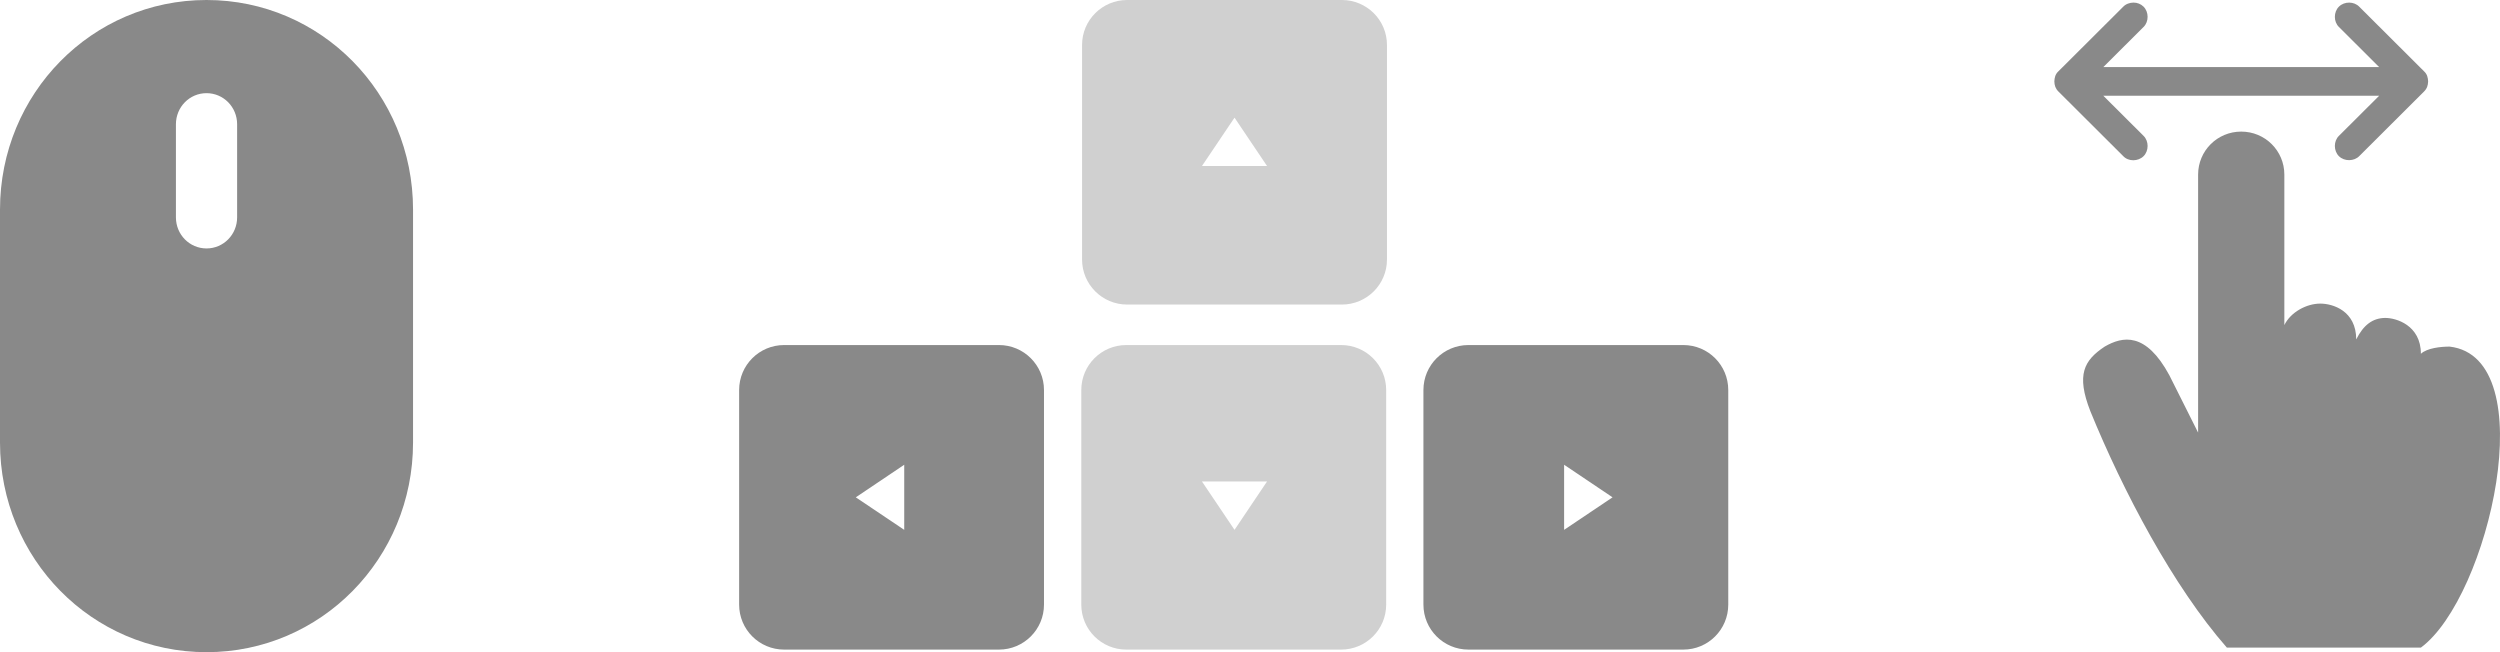 <?xml version="1.0" encoding="UTF-8"?>
<svg width="230px" height="60px" viewBox="0 0 230 60" version="1.1" xmlns="http://www.w3.org/2000/svg" xmlns:xlink="http://www.w3.org/1999/xlink">
    <!-- Generator: Sketch 42 (36781) - http://www.bohemiancoding.com/sketch -->
    <title>navigation</title>
    <desc>Created with Sketch.</desc>
    <defs></defs>
    <g id="Page-1" stroke="none" stroke-width="1" fill="none" fill-rule="evenodd">
        <g id="navigation" fill-rule="nonzero" fill="#898989">
            <g id="Page-1">
                <g id="3.-Comic---Overlay">
                    <g id="modal">
                        <g id="icons">
                            <path d="M19,0 C8.474,0 0,8.601 0,19.286 L0,40.714 C0,51.399 8.474,60 19,60 C29.526,60 38,51.399 38,40.714 L38,19.286 C38,8.601 29.526,0 19,0 Z M19,8.571 C20.559,8.571 21.815,9.846 21.815,11.429 L21.815,20 C21.815,21.583 20.559,22.857 19,22.857 C17.441,22.857 16.185,21.583 16.185,20 L16.185,11.429 C16.185,9.846 17.441,8.571 19,8.571 Z" id="mouse"></path>
                            <g id="keys" transform="translate(68, 0)">
                                <path d="M55.457,0 L35.692,0 C33.406,0 31.55,1.852 31.55,4.135 L31.55,23.881 C31.55,26.165 33.406,28.019 35.692,28.019 L55.457,28.019 C57.743,28.019 59.601,26.165 59.601,23.881 L59.601,4.135 C59.601,1.852 57.743,0 55.457,0 Z M42.579,15.275 L45.576,10.824 L48.57,15.275 L42.579,15.275 Z" id="Shape" fill-opacity="0.4"></path>
                                <path d="M55.384,31.744 L35.618,31.744 C33.331,31.744 31.479,33.595 31.479,35.882 L31.479,55.623 C31.479,57.912 33.332,59.763 35.618,59.763 L55.384,59.763 C57.673,59.763 59.528,57.912 59.528,55.623 L59.528,35.882 C59.528,33.595 57.673,31.744 55.384,31.744 Z M45.576,48.746 L42.579,44.294 L48.569,44.294 L45.576,48.746 Z" id="Shape" fill-opacity="0.4"></path>
                                <path d="M86.863,31.744 L67.099,31.744 C64.808,31.744 62.955,33.595 62.955,35.882 L62.955,55.623 C62.955,57.912 64.808,59.763 67.099,59.763 L86.863,59.763 C89.155,59.763 91,57.912 91,55.623 L91,35.882 C91,33.595 89.155,31.744 86.863,31.744 Z M75.898,48.746 L75.898,42.757 L80.355,45.754 L75.898,48.746 Z" id="Shape"></path>
                                <path d="M23.905,31.744 L4.141,31.744 C1.854,31.744 0,33.595 0,35.882 L0,55.623 C0,57.912 1.854,59.763 4.141,59.763 L23.905,59.763 C26.191,59.763 28.047,57.912 28.047,55.623 L28.047,35.882 C28.047,33.595 26.191,31.744 23.905,31.744 Z M15.189,48.746 L10.733,45.754 L15.189,42.757 L15.189,48.746 Z" id="Shape"></path>
                            </g>
                            <g id="drag" transform="translate(189, 0)">
                                <path d="M10.581,34.525 C8.414,30.515 6.284,30.932 4.631,31.887 C2.717,33.16 2.004,34.474 3.308,37.821 C6.31,45.172 10.918,53.929 15.871,59.58 L33.722,59.58 C39.997,54.944 45.045,32.9 36.367,31.887 C35.571,31.887 34.297,32.014 33.722,32.547 C33.722,29.909 31.414,29.233 30.416,29.25 C29.271,29.269 28.433,29.909 27.772,31.228 C27.772,28.591 25.615,27.931 24.466,27.931 C23.201,27.931 21.734,28.718 21.16,29.909 L21.16,16.063 C21.16,13.871 19.391,12.107 17.193,12.107 C14.995,12.107 13.226,13.871 13.226,16.063 L13.226,39.799 L10.581,34.525 Z" id="Shape"></path>
                                <path d="M7.274,0.239 C6.926,0.242 6.57,0.369 6.324,0.63 L0.372,6.563 C0.083,6.827 0.014,7.158 0,7.49 C0.011,7.851 0.097,8.139 0.372,8.417 L6.324,14.35 C6.809,14.882 7.706,14.862 8.204,14.371 C8.703,13.879 8.707,12.983 8.204,12.496 L4.505,8.809 L29.882,8.809 L26.183,12.496 C25.68,12.983 25.684,13.879 26.183,14.371 C26.681,14.862 27.58,14.856 28.064,14.35 L34.015,8.417 C34.29,8.139 34.376,7.851 34.387,7.49 C34.373,7.158 34.304,6.827 34.015,6.563 L28.064,0.63 C27.57,0.108 26.681,0.118 26.183,0.61 C25.684,1.101 25.68,1.997 26.183,2.484 L29.882,6.172 L4.505,6.172 L8.204,2.484 C8.707,1.997 8.703,1.101 8.204,0.61 C7.955,0.364 7.622,0.235 7.274,0.239 L7.274,0.239 Z" id="Shape"></path>
                            </g>
                        </g>
                    </g>
                </g>
            </g>
        </g>
    </g>
</svg>